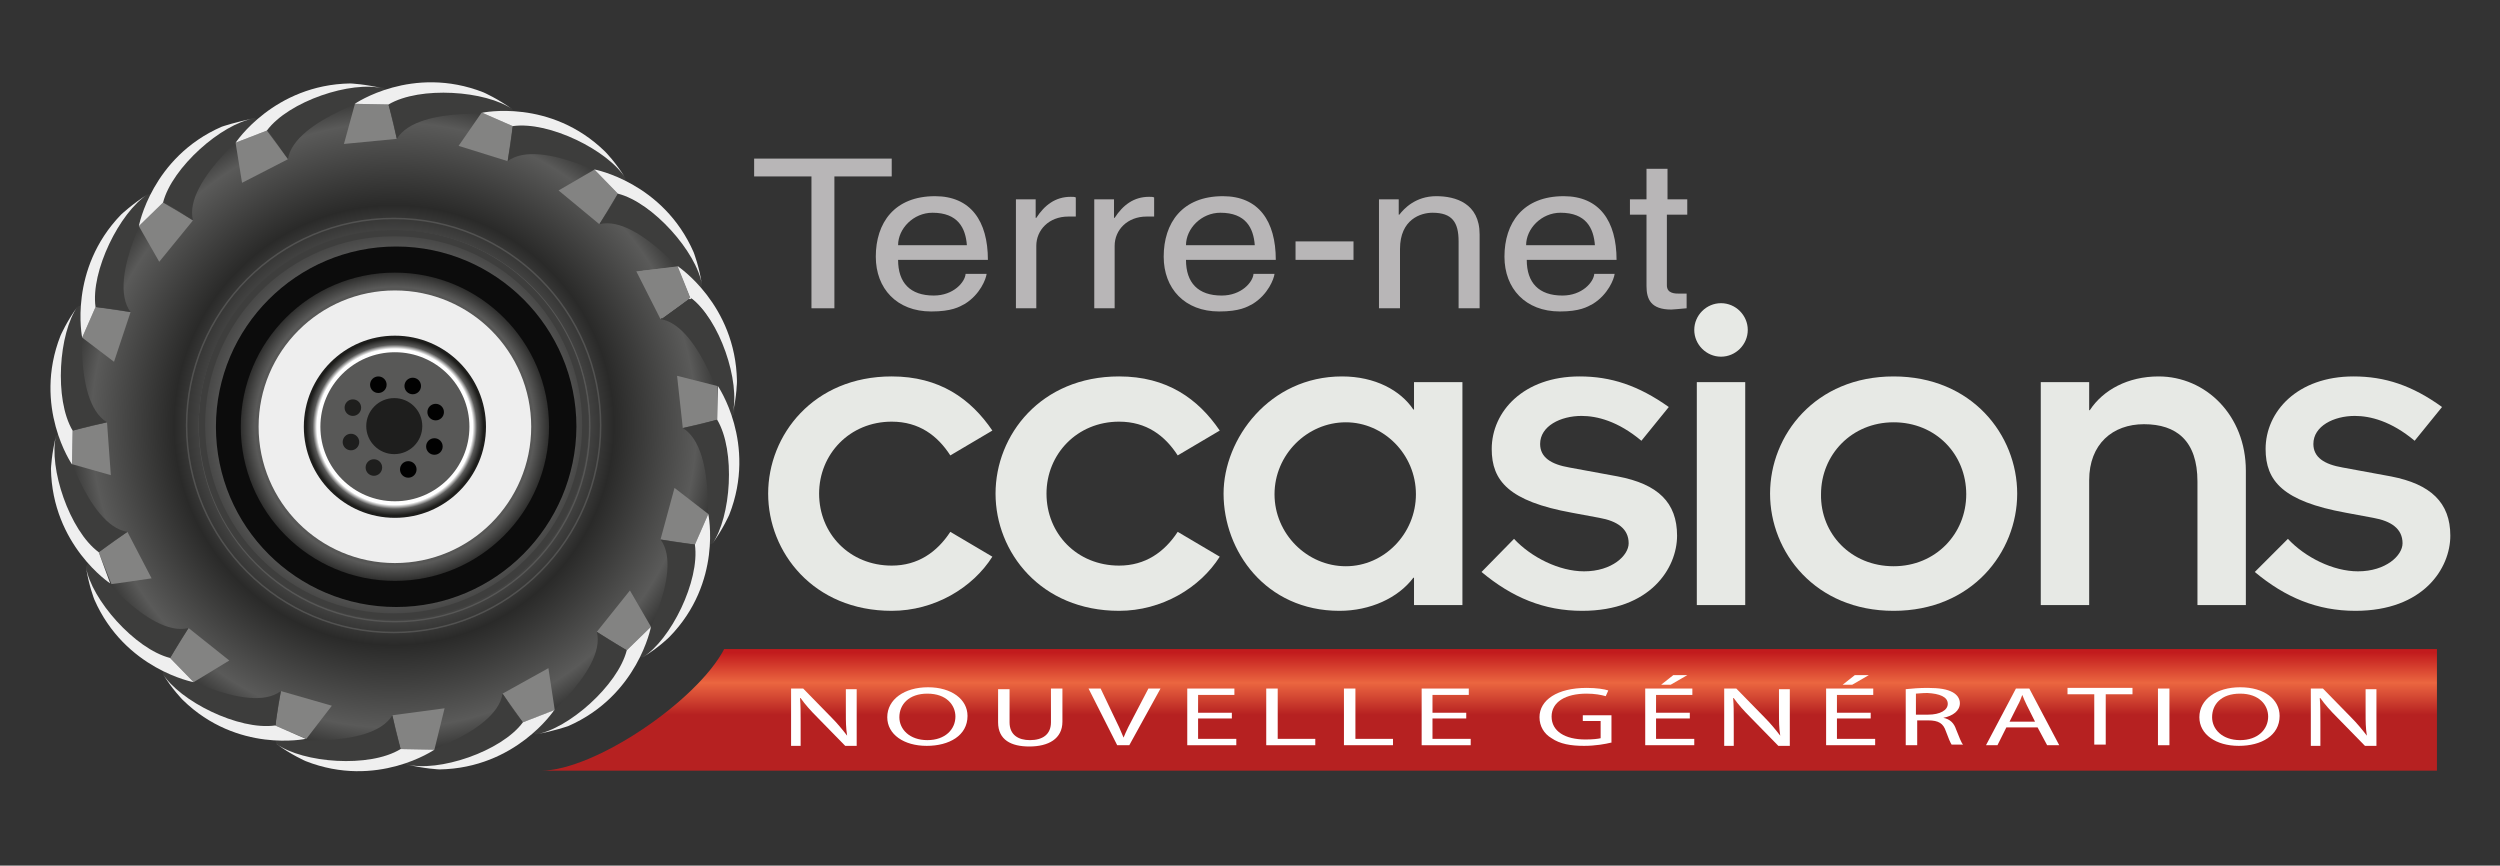 <?xml version="1.0" encoding="utf-8"?>
<!-- Generator: Adobe Illustrator 23.0.3, SVG Export Plug-In . SVG Version: 6.00 Build 0)  -->
<!DOCTYPE svg PUBLIC "-//W3C//DTD SVG 1.1//EN" "http://www.w3.org/Graphics/SVG/1.1/DTD/svg11.dtd">
<svg version="1.1" xmlns:x="http://ns.adobe.com/Extensibility/1.0/" xmlns:i="http://ns.adobe.com/AdobeIllustrator/10.0/" xmlns:graph="http://ns.adobe.com/Graphs/1.0/"
	 xmlns="http://www.w3.org/2000/svg" xmlns:xlink="http://www.w3.org/1999/xlink" x="0px" y="0px" width="392.5px" height="135.9px"
	 viewBox="0 0 392.5 135.9" style="enable-background:new 0 0 392.5 135.9;" xml:space="preserve">
<rect x="0" y="0" width="392.5" height="135.9" fill="#333333" stroke="none"/>
<style type="text/css">
	.st0{fill:#FFFFFF;}
	.st1{fill:#0C0C0C;}
	.st2{fill:#B8B6B7;}
	.st3{fill:url(#SVGID_1_);}
	.st4{fill:none;stroke:#525251;stroke-width:0.239;}
	.st5{fill:none;stroke:#575756;stroke-width:0.226;}
	.st6{fill:none;stroke:#3E3E3D;stroke-miterlimit:10;}
	.st7{fill:#E7E9E5;}
	.st8{fill:url(#SVGID_104_);}
	.st9{fill:url(#SVGID_105_);}
	.st10{fill:#EEEEEE;}
	.st11{fill:url(#SVGID_106_);}
	.st12{fill:#585857;}
	.st13{fill:#1E1E1D;}
	.st14{fill:#010101;}
</style>
<g id="Calque_2">
</g>
<g id="Calque_1">
	<circle class="st0" cx="62" cy="67.1" r="51.9"/>
	<circle class="st1" cx="62.1" cy="66.3" r="32.8"/>
	<g>
		<path class="st2" d="M118.5,24.9H140v2.8h-9v20.7h-3.6V27.7h-9V24.9z"/>
		<path class="st2" d="M154.9,43c-0.1,0.8-1,3.2-3.4,4.7c-0.9,0.5-2.1,1.2-5.3,1.2c-5.4,0-8.7-3.6-8.7-8.6c0-5.3,2.9-9.5,9.3-9.5
			c5.6,0,8.3,3.9,8.3,10H141c0,3.6,1.9,5.6,5.6,5.6c3.1,0,4.9-2.1,5-3.4H154.9z M151.8,38.5c-0.2-2.7-1.4-5.1-5.4-5.1
			c-3,0-5.4,2.5-5.4,5.1H151.8z"/>
		<path class="st2" d="M162.8,48.4h-3.3V31.3h3.1v2.9h0.1c1.3-2,3-3.3,5.4-3.3c0.4,0,0.6,0,0.8,0.1v3h-1.2c-3,0-5,2.1-5,4.6V48.4z"
			/>
		<path class="st2" d="M175.1,48.4h-3.3V31.3h3.1v2.9h0.1c1.3-2,3-3.3,5.4-3.3c0.4,0,0.6,0,0.8,0.1v3H180c-3,0-5,2.1-5,4.6V48.4z"/>
		<path class="st2" d="M200.1,43c-0.1,0.8-1,3.2-3.4,4.7c-0.9,0.5-2.1,1.2-5.3,1.2c-5.4,0-8.7-3.6-8.7-8.6c0-5.3,2.9-9.5,9.3-9.5
			c5.6,0,8.3,3.9,8.3,10h-14.1c0,3.6,1.9,5.6,5.6,5.6c3.1,0,4.9-2.1,5-3.4H200.1z M197,38.5c-0.2-2.7-1.4-5.1-5.4-5.1
			c-3,0-5.4,2.5-5.4,5.1H197z"/>
		<path class="st2" d="M212.5,40.8h-9.1v-2.9h9.1V40.8z"/>
		<path class="st2" d="M232.3,48.4h-3.3V37.9c0-3-1-4.5-4.1-4.5c-1.8,0-5.1,1-5.1,5.7v9.3h-3.3V31.3h3.1v2.4h0.1
			c0.7-0.9,2.5-2.9,5.8-2.9c3,0,6.8,1.1,6.8,6V48.4z"/>
		<path class="st2" d="M253.5,43c-0.1,0.8-1,3.2-3.4,4.7c-0.9,0.5-2.1,1.2-5.2,1.2c-5.4,0-8.7-3.6-8.7-8.6c0-5.3,2.9-9.5,9.3-9.5
			c5.6,0,8.3,3.9,8.3,10h-14.1c0,3.6,1.9,5.6,5.6,5.6c3.1,0,4.9-2.1,5-3.4H253.5z M250.4,38.5c-0.2-2.7-1.4-5.1-5.4-5.1
			c-3,0-5.4,2.5-5.4,5.1H250.4z"/>
		<path class="st2" d="M261.7,33.7v11.1c0,1.3,1.3,1.3,2,1.3h1.1v2.3c-1.2,0.1-2.1,0.2-2.4,0.2c-3.2,0-3.9-1.6-3.9-3.7V33.7h-2.6
			v-2.4h2.6v-4.8h3.3v4.8h3.1v2.4H261.7z"/>
	</g>
	<g>
		<radialGradient id="SVGID_1_" cx="61.853" cy="66.764" r="52.377" gradientUnits="userSpaceOnUse">
			<stop  offset="0" style="stop-color:#FFFFFF"/>
			<stop  offset="0.659" style="stop-color:#2A2A29"/>
			<stop  offset="0.907" style="stop-color:#5A5A59"/>
			<stop  offset="1" style="stop-color:#2E2E2D"/>
		</radialGradient>
		<path class="st3" d="M61.8,14.4c-28.9,0-52.4,23.5-52.4,52.4c0,28.9,23.4,52.4,52.4,52.4c28.9,0,52.4-23.4,52.4-52.4
			C114.2,37.8,90.8,14.4,61.8,14.4z M62.2,95.3c-15.6,0-28.3-12.6-28.3-28.3c0-15.6,12.7-28.3,28.3-28.3c15.6,0,28.3,12.7,28.3,28.3
			C90.4,82.6,77.8,95.3,62.2,95.3z"/>
		<path class="st4" d="M94.3,66.8c0,17.9-14.5,32.5-32.5,32.5c-17.9,0-32.5-14.5-32.5-32.5c0-17.9,14.5-32.5,32.5-32.5
			C79.8,34.3,94.3,48.8,94.3,66.8z"/>
		<path class="st5" d="M92.6,66.9c0,16.9-13.7,30.7-30.6,30.7c-16.9,0-30.7-13.7-30.7-30.7c0-16.9,13.7-30.6,30.7-30.6
			C78.8,36.2,92.6,49.9,92.6,66.9z"/>
		<g>
			<g>
				<defs>
					<polygon id="SVGID_2_" points="106.3,41.9 106.2,41.9 99.9,42.6 103.7,50.1 108.2,46.9 106.3,41.9 					"/>
				</defs>
				<use xlink:href="#SVGID_2_"  style="overflow:visible;fill-rule:evenodd;clip-rule:evenodd;fill:#838382;"/>
				<clipPath id="SVGID_3_">
					<use xlink:href="#SVGID_2_"  style="overflow:visible;"/>
				</clipPath>
			</g>
			<g>
				<defs>
					<path id="SVGID_4_" d="M103.7,50.1c6.4,1,10.4,15.7,10.4,15.7l0.8-0.6c1.9-8.5-4.9-17.5-6.6-18.3
						C107.3,47.7,103.7,50.1,103.7,50.1z"/>
				</defs>
				<use xlink:href="#SVGID_4_"  style="overflow:visible;fill:#3D3D3C;"/>
				<clipPath id="SVGID_5_">
					<use xlink:href="#SVGID_4_"  style="overflow:visible;"/>
				</clipPath>
			</g>
			<g>
				<defs>
					<path id="SVGID_6_" d="M108.2,46.9c4.6,3.4,7.9,13.3,6.6,18.3c0.7-2.8,0.8-5.2,0.8-5.2c-0.2-12-9.3-18-9.3-18L108.2,46.9z"/>
				</defs>
				<use xlink:href="#SVGID_6_"  style="overflow:visible;fill:#EFEFEF;"/>
				<clipPath id="SVGID_7_">
					<use xlink:href="#SVGID_6_"  style="overflow:visible;"/>
				</clipPath>
			</g>
		</g>
		<g>
			<defs>
				<path id="SVGID_8_" d="M45.2,25c1-6.4,15.7-10.4,15.7-10.4l-0.6-0.8c-8.5-1.9-17.5,4.9-18.3,6.6C42.7,21.5,45.2,25,45.2,25z"/>
			</defs>
			<use xlink:href="#SVGID_8_"  style="overflow:visible;fill:#3D3D3C;"/>
			<clipPath id="SVGID_9_">
				<use xlink:href="#SVGID_8_"  style="overflow:visible;"/>
			</clipPath>
		</g>
		<g>
			<g>
				<defs>
					<polygon id="SVGID_10_" points="55.7,16.3 55.7,16.4 54,22.6 62.3,21.8 61,16.4 55.7,16.3 					"/>
				</defs>
				<use xlink:href="#SVGID_10_"  style="overflow:visible;fill-rule:evenodd;clip-rule:evenodd;fill:#838382;"/>
				<clipPath id="SVGID_11_">
					<use xlink:href="#SVGID_10_"  style="overflow:visible;"/>
				</clipPath>
			</g>
			<g>
				<defs>
					<path id="SVGID_12_" d="M62.3,21.8c3.4-5.6,18.5-3.6,18.5-3.6l-0.3-0.9c-7.1-4.9-18.1-2.1-19.5-0.8
						C61.4,17.6,62.3,21.8,62.3,21.8z"/>
				</defs>
				<use xlink:href="#SVGID_12_"  style="overflow:visible;fill:#3D3D3C;"/>
				<clipPath id="SVGID_13_">
					<use xlink:href="#SVGID_12_"  style="overflow:visible;"/>
				</clipPath>
			</g>
			<g>
				<defs>
					<path id="SVGID_14_" d="M61,16.4c4.9-2.9,15.3-2.2,19.5,0.8c-2.3-1.7-4.6-2.7-4.6-2.7c-11.2-4.4-20.2,1.8-20.2,1.8L61,16.4z"/>
				</defs>
				<use xlink:href="#SVGID_14_"  style="overflow:visible;fill:#EFEFEF;"/>
				<clipPath id="SVGID_15_">
					<use xlink:href="#SVGID_14_"  style="overflow:visible;"/>
				</clipPath>
			</g>
		</g>
		<g>
			<g>
				<defs>
					<polygon id="SVGID_16_" points="75.7,17.7 75.6,17.7 72,22.9 79.7,25.3 80.5,19.8 75.7,17.7 					"/>
				</defs>
				<use xlink:href="#SVGID_16_"  style="overflow:visible;fill-rule:evenodd;clip-rule:evenodd;fill:#838382;"/>
				<clipPath id="SVGID_17_">
					<use xlink:href="#SVGID_16_"  style="overflow:visible;"/>
				</clipPath>
			</g>
			<g>
				<defs>
					<path id="SVGID_18_" d="M79.7,25.3c5.2-3.9,18.4,3.8,18.4,3.8l0.1-1c-4.7-7.3-15.9-8.9-17.7-8.2C80.4,21.1,79.7,25.3,79.7,25.3
						z"/>
				</defs>
				<use xlink:href="#SVGID_18_"  style="overflow:visible;fill:#3D3D3C;"/>
				<clipPath id="SVGID_19_">
					<use xlink:href="#SVGID_18_"  style="overflow:visible;"/>
				</clipPath>
			</g>
			<g>
				<defs>
					<path id="SVGID_20_" d="M80.5,19.8c5.7-0.8,15,3.8,17.7,8.2c-1.5-2.5-3.2-4.2-3.2-4.2c-8.6-8.4-19.3-6.1-19.3-6.1L80.5,19.8z"
						/>
				</defs>
				<use xlink:href="#SVGID_20_"  style="overflow:visible;fill:#EFEFEF;"/>
				<clipPath id="SVGID_21_">
					<use xlink:href="#SVGID_20_"  style="overflow:visible;"/>
				</clipPath>
			</g>
		</g>
		<g>
			<g>
				<defs>
					<polygon id="SVGID_22_" points="93.3,26.6 93.2,26.7 87.7,29.9 94.1,35.2 97,30.4 93.3,26.6 					"/>
				</defs>
				<use xlink:href="#SVGID_22_"  style="overflow:visible;fill-rule:evenodd;clip-rule:evenodd;fill:#838382;"/>
				<clipPath id="SVGID_23_">
					<use xlink:href="#SVGID_22_"  style="overflow:visible;"/>
				</clipPath>
			</g>
			<g>
				<defs>
					<path id="SVGID_24_" d="M94.1,35.2c6.3-1.6,15.6,10.5,15.6,10.5l0.5-0.9c-1.6-8.5-11.3-14.2-13.2-14.3
						C96.4,31.6,94.1,35.2,94.1,35.2z"/>
				</defs>
				<use xlink:href="#SVGID_24_"  style="overflow:visible;fill:#3D3D3C;"/>
				<clipPath id="SVGID_25_">
					<use xlink:href="#SVGID_24_"  style="overflow:visible;"/>
				</clipPath>
			</g>
			<g>
				<defs>
					<path id="SVGID_26_" d="M97,30.4c5.5,1.4,12.4,9.2,13.2,14.3c-0.4-2.8-1.3-5.1-1.3-5.1c-4.8-11-15.6-13-15.6-13L97,30.4z"/>
				</defs>
				<use xlink:href="#SVGID_26_"  style="overflow:visible;fill:#EFEFEF;"/>
				<clipPath id="SVGID_27_">
					<use xlink:href="#SVGID_26_"  style="overflow:visible;"/>
				</clipPath>
			</g>
		</g>
		<g>
			<g>
				<defs>
					<polygon id="SVGID_28_" points="106.5,41.8 106.5,41.8 100.9,42.5 104,50 108.4,46.7 106.5,41.8 					"/>
				</defs>
				<use xlink:href="#SVGID_28_"  style="overflow:visible;fill-rule:evenodd;clip-rule:evenodd;fill:#838382;"/>
				<clipPath id="SVGID_29_">
					<use xlink:href="#SVGID_28_"  style="overflow:visible;"/>
				</clipPath>
			</g>
			<g>
				<defs>
					<path id="SVGID_30_" d="M104,50c6.5,1,10.4,15.7,10.4,15.7l0.8-0.6c1.8-8.5-4.9-17.5-6.6-18.3C107.5,47.5,104,50,104,50z"/>
				</defs>
				<use xlink:href="#SVGID_30_"  style="overflow:visible;fill:#3D3D3C;"/>
				<clipPath id="SVGID_31_">
					<use xlink:href="#SVGID_30_"  style="overflow:visible;"/>
				</clipPath>
			</g>
			<g>
				<defs>
					<path id="SVGID_32_" d="M108.4,46.7c4.6,3.4,7.9,13.3,6.6,18.3c0.7-2.8,0.7-5.2,0.7-5.2c-0.2-12-9.3-18-9.3-18L108.4,46.7z"/>
				</defs>
				<use xlink:href="#SVGID_32_"  style="overflow:visible;fill:#EFEFEF;"/>
				<clipPath id="SVGID_33_">
					<use xlink:href="#SVGID_32_"  style="overflow:visible;"/>
				</clipPath>
			</g>
		</g>
		<g>
			<g>
				<defs>
					<polygon id="SVGID_34_" points="112.6,60.6 112.6,60.6 106.3,59 107.2,67.2 112.6,65.9 112.6,60.6 					"/>
				</defs>
				<use xlink:href="#SVGID_34_"  style="overflow:visible;fill-rule:evenodd;clip-rule:evenodd;fill:#838382;"/>
				<clipPath id="SVGID_35_">
					<use xlink:href="#SVGID_34_"  style="overflow:visible;"/>
				</clipPath>
			</g>
			<g>
				<defs>
					<path id="SVGID_36_" d="M107.2,67.2c5.6,3.4,3.6,18.5,3.6,18.5l0.9-0.3c4.9-7.1,2.1-18.1,0.8-19.5
						C111.4,66.3,107.2,67.2,107.2,67.2z"/>
				</defs>
				<use xlink:href="#SVGID_36_"  style="overflow:visible;fill:#3D3D3C;"/>
				<clipPath id="SVGID_37_">
					<use xlink:href="#SVGID_36_"  style="overflow:visible;"/>
				</clipPath>
			</g>
			<g>
				<defs>
					<path id="SVGID_38_" d="M112.6,65.9c2.9,4.9,2.2,15.3-0.8,19.5c1.7-2.3,2.7-4.6,2.7-4.6c4.4-11.2-1.8-20.2-1.8-20.2L112.6,65.9
						z"/>
				</defs>
				<use xlink:href="#SVGID_38_"  style="overflow:visible;fill:#EFEFEF;"/>
				<clipPath id="SVGID_39_">
					<use xlink:href="#SVGID_38_"  style="overflow:visible;"/>
				</clipPath>
			</g>
		</g>
		<g>
			<g>
				<defs>
					<polygon id="SVGID_40_" points="111.2,80.7 111.2,80.7 105.9,76.6 103.7,84.7 109.1,85.5 111.2,80.7 					"/>
				</defs>
				<use xlink:href="#SVGID_40_"  style="overflow:visible;fill-rule:evenodd;clip-rule:evenodd;fill:#838382;"/>
				<clipPath id="SVGID_41_">
					<use xlink:href="#SVGID_40_"  style="overflow:visible;"/>
				</clipPath>
			</g>
			<g>
				<defs>
					<path id="SVGID_42_" d="M103.7,84.7c3.9,5.2-3.8,18.4-3.8,18.4l1,0.1c7.3-4.7,8.9-15.9,8.2-17.7
						C107.9,85.4,103.7,84.7,103.7,84.7z"/>
				</defs>
				<use xlink:href="#SVGID_42_"  style="overflow:visible;fill:#3D3D3C;"/>
				<clipPath id="SVGID_43_">
					<use xlink:href="#SVGID_42_"  style="overflow:visible;"/>
				</clipPath>
			</g>
			<g>
				<defs>
					<path id="SVGID_44_" d="M109.1,85.5c0.8,5.7-3.8,15-8.2,17.7c2.5-1.5,4.2-3.2,4.2-3.2c8.4-8.6,6.1-19.3,6.1-19.3L109.1,85.5z"
						/>
				</defs>
				<use xlink:href="#SVGID_44_"  style="overflow:visible;fill:#EFEFEF;"/>
				<clipPath id="SVGID_45_">
					<use xlink:href="#SVGID_44_"  style="overflow:visible;"/>
				</clipPath>
			</g>
		</g>
		<g>
			<g>
				<defs>
					<polygon id="SVGID_46_" points="102.2,98.4 102.2,98.4 98.9,92.7 93.7,99.2 98.4,102.1 102.2,98.4 					"/>
				</defs>
				<use xlink:href="#SVGID_46_"  style="overflow:visible;fill-rule:evenodd;clip-rule:evenodd;fill:#838382;"/>
				<clipPath id="SVGID_47_">
					<use xlink:href="#SVGID_46_"  style="overflow:visible;"/>
				</clipPath>
			</g>
			<g>
				<defs>
					<path id="SVGID_48_" d="M93.7,99.2c1.6,6.3-10.5,15.6-10.5,15.6l0.9,0.5c8.5-1.6,14.2-11.3,14.3-13.2
						C97.3,101.5,93.7,99.2,93.7,99.2z"/>
				</defs>
				<use xlink:href="#SVGID_48_"  style="overflow:visible;fill:#3D3D3C;"/>
				<clipPath id="SVGID_49_">
					<use xlink:href="#SVGID_48_"  style="overflow:visible;"/>
				</clipPath>
			</g>
			<g>
				<defs>
					<path id="SVGID_50_" d="M98.4,102.1c-1.4,5.5-9.2,12.4-14.3,13.2c2.8-0.5,5.1-1.3,5.1-1.3c11-4.8,13-15.6,13-15.6L98.4,102.1z"
						/>
				</defs>
				<use xlink:href="#SVGID_50_"  style="overflow:visible;fill:#EFEFEF;"/>
				<clipPath id="SVGID_51_">
					<use xlink:href="#SVGID_50_"  style="overflow:visible;"/>
				</clipPath>
			</g>
		</g>
		<g>
			<g>
				<defs>
					<polygon id="SVGID_52_" points="87.1,111.5 87.1,111.5 86.1,104.9 78.9,108.9 82.1,113.4 87.1,111.5 					"/>
				</defs>
				<use xlink:href="#SVGID_52_"  style="overflow:visible;fill-rule:evenodd;clip-rule:evenodd;fill:#838382;"/>
				<clipPath id="SVGID_53_">
					<use xlink:href="#SVGID_52_"  style="overflow:visible;"/>
				</clipPath>
			</g>
			<g>
				<defs>
					<path id="SVGID_54_" d="M78.9,108.9c-1,6.5-15.7,10.4-15.7,10.4l0.6,0.8c8.5,1.9,17.5-4.9,18.3-6.6
						C81.3,112.5,78.9,108.9,78.9,108.9z"/>
				</defs>
				<use xlink:href="#SVGID_54_"  style="overflow:visible;fill:#3D3D3C;"/>
				<clipPath id="SVGID_55_">
					<use xlink:href="#SVGID_54_"  style="overflow:visible;"/>
				</clipPath>
			</g>
			<g>
				<defs>
					<path id="SVGID_56_" d="M82.1,113.4c-3.4,4.6-13.3,7.9-18.3,6.6c2.8,0.7,5.2,0.8,5.2,0.8c12-0.2,18-9.3,18-9.3L82.1,113.4z"/>
				</defs>
				<use xlink:href="#SVGID_56_"  style="overflow:visible;fill:#EFEFEF;"/>
				<clipPath id="SVGID_57_">
					<use xlink:href="#SVGID_56_"  style="overflow:visible;"/>
				</clipPath>
			</g>
		</g>
		<g>
			<g>
				<defs>
					<polygon id="SVGID_58_" points="68.2,117.7 68.2,117.7 69.8,111.2 61.6,112.3 62.9,117.6 68.2,117.7 					"/>
				</defs>
				<use xlink:href="#SVGID_58_"  style="overflow:visible;fill-rule:evenodd;clip-rule:evenodd;fill:#838382;"/>
				<clipPath id="SVGID_59_">
					<use xlink:href="#SVGID_58_"  style="overflow:visible;"/>
				</clipPath>
			</g>
			<g>
				<defs>
					<path id="SVGID_60_" d="M61.6,112.3c-3.4,5.6-18.5,3.6-18.5,3.6l0.3,0.9c7.1,4.9,18.1,2.1,19.5,0.8
						C62.5,116.4,61.6,112.3,61.6,112.3z"/>
				</defs>
				<use xlink:href="#SVGID_60_"  style="overflow:visible;fill:#3D3D3C;"/>
				<clipPath id="SVGID_61_">
					<use xlink:href="#SVGID_60_"  style="overflow:visible;"/>
				</clipPath>
			</g>
			<g>
				<defs>
					<path id="SVGID_62_" d="M62.9,117.6c-4.9,3-15.3,2.2-19.5-0.8c2.3,1.7,4.6,2.7,4.6,2.7c11.2,4.4,20.2-1.8,20.2-1.8L62.9,117.6z
						"/>
				</defs>
				<use xlink:href="#SVGID_62_"  style="overflow:visible;fill:#EFEFEF;"/>
				<clipPath id="SVGID_63_">
					<use xlink:href="#SVGID_62_"  style="overflow:visible;"/>
				</clipPath>
			</g>
		</g>
		<g>
			<g>
				<defs>
					<polygon id="SVGID_64_" points="48.1,116 48.1,116 52.1,110.8 44.1,108.5 43.2,113.9 48.1,116 					"/>
				</defs>
				<use xlink:href="#SVGID_64_"  style="overflow:visible;fill-rule:evenodd;clip-rule:evenodd;fill:#838382;"/>
				<clipPath id="SVGID_65_">
					<use xlink:href="#SVGID_64_"  style="overflow:visible;"/>
				</clipPath>
			</g>
			<g>
				<defs>
					<path id="SVGID_66_" d="M44.1,108.5c-5.2,3.9-18.4-3.8-18.4-3.8l-0.1,1c4.7,7.3,15.9,8.9,17.7,8.2
						C43.3,112.7,44.1,108.5,44.1,108.5z"/>
				</defs>
				<use xlink:href="#SVGID_66_"  style="overflow:visible;fill:#3D3D3C;"/>
				<clipPath id="SVGID_67_">
					<use xlink:href="#SVGID_66_"  style="overflow:visible;"/>
				</clipPath>
			</g>
			<g>
				<defs>
					<path id="SVGID_68_" d="M43.2,113.9c-5.7,0.8-15-3.8-17.7-8.2c1.5,2.5,3.2,4.2,3.2,4.2c8.6,8.4,19.3,6.1,19.3,6.1L43.2,113.9z"
						/>
				</defs>
				<use xlink:href="#SVGID_68_"  style="overflow:visible;fill:#EFEFEF;"/>
				<clipPath id="SVGID_69_">
					<use xlink:href="#SVGID_68_"  style="overflow:visible;"/>
				</clipPath>
			</g>
		</g>
		<g>
			<g>
				<defs>
					<polygon id="SVGID_70_" points="30.4,107.1 30.4,107.1 36,103.7 29.6,98.6 26.7,103.3 30.4,107.1 					"/>
				</defs>
				<use xlink:href="#SVGID_70_"  style="overflow:visible;fill-rule:evenodd;clip-rule:evenodd;fill:#838382;"/>
				<clipPath id="SVGID_71_">
					<use xlink:href="#SVGID_70_"  style="overflow:visible;"/>
				</clipPath>
			</g>
			<g>
				<defs>
					<path id="SVGID_72_" d="M29.6,98.6C23.3,100.2,14,88.1,14,88.1L13.5,89c1.6,8.5,11.3,14.2,13.2,14.3
						C27.3,102.2,29.6,98.6,29.6,98.6z"/>
				</defs>
				<use xlink:href="#SVGID_72_"  style="overflow:visible;fill:#3D3D3C;"/>
				<clipPath id="SVGID_73_">
					<use xlink:href="#SVGID_72_"  style="overflow:visible;"/>
				</clipPath>
			</g>
			<g>
				<defs>
					<path id="SVGID_74_" d="M26.7,103.3c-5.5-1.4-12.4-9.2-13.2-14.3c0.4,2.8,1.3,5.1,1.3,5.1c4.8,11,15.6,13,15.6,13L26.7,103.3z"
						/>
				</defs>
				<use xlink:href="#SVGID_74_"  style="overflow:visible;fill:#EFEFEF;"/>
				<clipPath id="SVGID_75_">
					<use xlink:href="#SVGID_74_"  style="overflow:visible;"/>
				</clipPath>
			</g>
		</g>
		<g>
			<g>
				<defs>
					<polygon id="SVGID_76_" points="17.5,91.7 18.3,91.6 23.8,90.8 20,83.5 15.5,86.7 17.5,91.7 					"/>
				</defs>
				<use xlink:href="#SVGID_76_"  style="overflow:visible;fill-rule:evenodd;clip-rule:evenodd;fill:#838382;"/>
				<clipPath id="SVGID_77_">
					<use xlink:href="#SVGID_76_"  style="overflow:visible;"/>
				</clipPath>
			</g>
			<g>
				<defs>
					<path id="SVGID_78_" d="M20,83.5c-6.4-1-10.4-15.7-10.4-15.7l-0.8,0.6c-1.9,8.5,4.9,17.5,6.7,18.3C16.5,85.9,20,83.5,20,83.5z"
						/>
				</defs>
				<use xlink:href="#SVGID_78_"  style="overflow:visible;fill:#3D3D3C;"/>
				<clipPath id="SVGID_79_">
					<use xlink:href="#SVGID_78_"  style="overflow:visible;"/>
				</clipPath>
			</g>
			<g>
				<defs>
					<path id="SVGID_80_" d="M15.5,86.7c-4.6-3.4-7.9-13.3-6.7-18.3c-0.7,2.8-0.8,5.2-0.8,5.2c0.2,12,9.3,18,9.3,18L15.5,86.7z"/>
				</defs>
				<use xlink:href="#SVGID_80_"  style="overflow:visible;fill:#EFEFEF;"/>
				<clipPath id="SVGID_81_">
					<use xlink:href="#SVGID_80_"  style="overflow:visible;"/>
				</clipPath>
			</g>
		</g>
		<g>
			<g>
				<defs>
					<polygon id="SVGID_82_" points="11.3,72.9 11.4,72.9 17.4,74.6 16.8,66.3 11.4,67.6 11.3,72.9 					"/>
				</defs>
				<use xlink:href="#SVGID_82_"  style="overflow:visible;fill-rule:evenodd;clip-rule:evenodd;fill:#838382;"/>
				<clipPath id="SVGID_83_">
					<use xlink:href="#SVGID_82_"  style="overflow:visible;"/>
				</clipPath>
			</g>
			<g>
				<defs>
					<path id="SVGID_84_" d="M16.8,66.3c-5.6-3.4-3.6-18.5-3.6-18.5l-0.9,0.3c-4.9,7.1-2.1,18.1-0.8,19.5
						C12.6,67.2,16.8,66.3,16.8,66.3z"/>
				</defs>
				<use xlink:href="#SVGID_84_"  style="overflow:visible;fill:#3D3D3C;"/>
				<clipPath id="SVGID_85_">
					<use xlink:href="#SVGID_84_"  style="overflow:visible;"/>
				</clipPath>
			</g>
			<g>
				<defs>
					<path id="SVGID_86_" d="M11.4,67.6c-2.9-4.9-2.2-15.3,0.8-19.5c-1.7,2.3-2.7,4.6-2.7,4.6c-4.4,11.2,1.8,20.2,1.8,20.2
						L11.4,67.6z"/>
				</defs>
				<use xlink:href="#SVGID_86_"  style="overflow:visible;fill:#EFEFEF;"/>
				<clipPath id="SVGID_87_">
					<use xlink:href="#SVGID_86_"  style="overflow:visible;"/>
				</clipPath>
			</g>
		</g>
		<g>
			<g>
				<defs>
					<polygon id="SVGID_88_" points="12.9,53 12.9,53 17.9,56.8 20.5,49 15,48.2 12.9,53 					"/>
				</defs>
				<use xlink:href="#SVGID_88_"  style="overflow:visible;fill-rule:evenodd;clip-rule:evenodd;fill:#838382;"/>
				<clipPath id="SVGID_89_">
					<use xlink:href="#SVGID_88_"  style="overflow:visible;"/>
				</clipPath>
			</g>
			<g>
				<defs>
					<path id="SVGID_90_" d="M20.5,49c-3.9-5.3,3.8-18.4,3.8-18.4l-1-0.1C16,35.2,14.4,46.4,15,48.2C16.3,48.3,20.5,49,20.5,49z"/>
				</defs>
				<use xlink:href="#SVGID_90_"  style="overflow:visible;fill:#3D3D3C;"/>
				<clipPath id="SVGID_91_">
					<use xlink:href="#SVGID_90_"  style="overflow:visible;"/>
				</clipPath>
			</g>
			<g>
				<defs>
					<path id="SVGID_92_" d="M15,48.2c-0.8-5.6,3.8-14.9,8.2-17.7C20.8,32,19,33.7,19,33.7C10.7,42.3,12.9,53,12.9,53L15,48.2z"/>
				</defs>
				<use xlink:href="#SVGID_92_"  style="overflow:visible;fill:#EFEFEF;"/>
				<clipPath id="SVGID_93_">
					<use xlink:href="#SVGID_92_"  style="overflow:visible;"/>
				</clipPath>
			</g>
		</g>
		<g>
			<g>
				<defs>
					<polygon id="SVGID_94_" points="21.8,35.5 21.8,35.5 25,41.1 30.3,34.6 25.6,31.8 21.8,35.5 					"/>
				</defs>
				<use xlink:href="#SVGID_94_"  style="overflow:visible;fill-rule:evenodd;clip-rule:evenodd;fill:#838382;"/>
				<clipPath id="SVGID_95_">
					<use xlink:href="#SVGID_94_"  style="overflow:visible;"/>
				</clipPath>
			</g>
			<g>
				<defs>
					<path id="SVGID_96_" d="M30.3,34.6C28.7,28.3,40.8,19,40.8,19l-0.9-0.5c-8.5,1.6-14.2,11.3-14.3,13.2
						C26.7,32.3,30.3,34.6,30.3,34.6z"/>
				</defs>
				<use xlink:href="#SVGID_96_"  style="overflow:visible;fill:#3D3D3C;"/>
				<clipPath id="SVGID_97_">
					<use xlink:href="#SVGID_96_"  style="overflow:visible;"/>
				</clipPath>
			</g>
			<g>
				<defs>
					<path id="SVGID_98_" d="M25.6,31.8c1.4-5.5,9.2-12.4,14.3-13.2c-2.8,0.5-5.1,1.3-5.1,1.3c-11,4.8-13,15.6-13,15.6L25.6,31.8z"
						/>
				</defs>
				<use xlink:href="#SVGID_98_"  style="overflow:visible;fill:#EFEFEF;"/>
				<clipPath id="SVGID_99_">
					<use xlink:href="#SVGID_98_"  style="overflow:visible;"/>
				</clipPath>
			</g>
		</g>
		<g>
			<defs>
				<polygon id="SVGID_100_" points="37,22.4 37,22.5 38,28.7 45.2,25 41.9,20.5 37,22.4 				"/>
			</defs>
			<use xlink:href="#SVGID_100_"  style="overflow:visible;fill-rule:evenodd;clip-rule:evenodd;fill:#838382;"/>
			<clipPath id="SVGID_101_">
				<use xlink:href="#SVGID_100_"  style="overflow:visible;"/>
			</clipPath>
		</g>
		<g>
			<defs>
				<path id="SVGID_102_" d="M41.9,20.5c3.4-4.6,13.3-7.9,18.3-6.6c-2.8-0.7-5.2-0.8-5.2-0.8c-12,0.2-18,9.3-18,9.3L41.9,20.5z"/>
			</defs>
			<use xlink:href="#SVGID_102_"  style="overflow:visible;fill:#EFEFEF;"/>
			<clipPath id="SVGID_103_">
				<use xlink:href="#SVGID_102_"  style="overflow:visible;"/>
			</clipPath>
		</g>
		<path class="st6" d="M91.9,66.7c0,16.6-13.5,30.1-30.1,30.1c-16.6,0-30.1-13.5-30.1-30.1c0-16.6,13.5-30.1,30.1-30.1
			C78.4,36.5,91.9,50,91.9,66.7z"/>
	</g>
	<g>
		<g>
			<path class="st7" d="M149.2,71.5c-2-3.1-4.9-5.3-9.2-5.3c-6.6,0-11.4,5.1-11.4,11.3c0,6.3,4.8,11.3,11.4,11.3
				c4.1,0,7.1-2.1,9.2-5.3l6.6,3.9c-3.1,4.9-9.1,8.5-15.8,8.5c-12.3,0-19.4-9.2-19.4-18.4c0-9.2,7.1-18.4,19.4-18.4
				c7.5,0,12.4,3.5,15.8,8.5L149.2,71.5z"/>
			<path class="st7" d="M184.9,71.5c-2-3.1-4.9-5.3-9.2-5.3c-6.6,0-11.4,5.1-11.4,11.3c0,6.3,4.8,11.3,11.4,11.3
				c4.1,0,7.1-2.1,9.2-5.3l6.6,3.9c-3.1,4.9-9.1,8.5-15.8,8.5c-12.3,0-19.4-9.2-19.4-18.4c0-9.2,7.1-18.4,19.4-18.4
				c7.5,0,12.4,3.5,15.8,8.5L184.9,71.5z"/>
			<path class="st7" d="M222,90.7h-0.1c-2.4,3.2-6.8,5.2-11.6,5.2c-11.6,0-18.2-9.4-18.2-18.4c0-8.6,7.2-18.4,18.6-18.4
				c5.2,0,9.2,2.2,11.2,5.2h0.1V60h7.6v35H222V90.7z M211.3,88.9c6,0,11-5.1,11-11.3c0-6.3-5.1-11.3-11-11.3
				c-6.1,0-11.2,5.1-11.2,11.3C200.1,83.8,205.2,88.9,211.3,88.9z"/>
			<path class="st7" d="M237.7,84.6c2.7,2.9,7.1,5.1,11,5.1c4.4,0,7-2.5,7-4.4c0-2.3-1.8-3.5-4.6-4l-4.3-0.8
				c-9.9-1.8-12.6-5-12.6-10c0-5.9,5-11.4,13.8-11.4c4.9,0,9.2,1.4,14,4.8l-4.3,5.3c-3.7-3.1-7-3.9-9.4-3.9c-3.3,0-6.5,1.6-6.5,4.4
				c0,2.1,1.7,3.2,4.6,3.7l7.6,1.4c6.3,1.2,9.3,4.1,9.3,9.3c0,5.1-4.2,11.8-14.9,11.8c-6,0-11-2.1-15.8-6.1L237.7,84.6z"/>
			<path class="st7" d="M270.2,47.6c2.3,0,4.2,1.9,4.2,4.2c0,2.3-1.9,4.2-4.2,4.2c-2.3,0-4.2-1.9-4.2-4.2
				C266,49.5,267.9,47.6,270.2,47.6z M266.4,60h7.6v35h-7.6V60z"/>
			<path class="st7" d="M297.3,59.1c12.3,0,19.4,9.2,19.4,18.4c0,9.2-7.1,18.4-19.4,18.4s-19.4-9.2-19.4-18.4
				C277.9,68.3,285,59.1,297.3,59.1z M297.3,88.9c6.6,0,11.4-5.1,11.4-11.3c0-6.3-4.8-11.3-11.4-11.3c-6.6,0-11.4,5.1-11.4,11.3
				C285.8,83.8,290.6,88.9,297.3,88.9z"/>
			<path class="st7" d="M320.4,60h7.6v4.4h0.1c2.1-3.2,6-5.3,10.8-5.3c7.4,0,13.7,6.1,13.7,14.8V95h-7.6V75.6c0-6.4-3.3-9-8.4-9
				c-4.9,0-8.6,3.1-8.6,8.8V95h-7.6V60z"/>
			<path class="st7" d="M359.2,84.6c2.7,2.9,7.1,5.1,11,5.1c4.4,0,7-2.5,7-4.4c0-2.3-1.8-3.5-4.6-4l-4.3-0.8
				c-9.9-1.8-12.6-5-12.6-10c0-5.9,5-11.4,13.8-11.4c4.9,0,9.2,1.4,13.9,4.8l-4.3,5.3c-3.7-3.1-7-3.9-9.4-3.9
				c-3.3,0-6.5,1.6-6.5,4.4c0,2.1,1.7,3.2,4.6,3.7l7.6,1.4c6.2,1.2,9.3,4.1,9.3,9.3c0,5.1-4.2,11.8-14.9,11.8c-6,0-11-2.1-15.8-6.1
				L359.2,84.6z"/>
		</g>
	</g>
	<linearGradient id="SVGID_104_" gradientUnits="userSpaceOnUse" x1="233.705" y1="120.43" x2="233.705" y2="102.468">
		<stop  offset="0.457" style="stop-color:#B62121"/>
		<stop  offset="0.736" style="stop-color:#EB6640"/>
		<stop  offset="1" style="stop-color:#C21B1D"/>
	</linearGradient>
	<path class="st8" d="M382.6,121c0,0-297.9,0-297.7,0c8.4,0,24.5-10.9,28.8-19.1c0,0,268.9,0,268.9,0V121z"/>
	<g>
		<path class="st0" d="M124.2,117v-8.9h1.9l4.4,4.5c1,1,1.8,2,2.5,2.9l0,0c-0.2-1.2-0.2-2.3-0.2-3.6v-3.7h1.7v8.9h-1.8l-4.4-4.5
			c-1-1-1.9-2-2.6-3l-0.1,0c0.1,1.1,0.1,2.2,0.1,3.7v3.8H124.2z"/>
		<path class="st0" d="M151.9,112.4c0,3.1-2.9,4.7-6.4,4.7c-3.6,0-6.2-1.8-6.2-4.5c0-2.8,2.7-4.7,6.4-4.7
			C149.4,107.9,151.9,109.8,151.9,112.4z M141.2,112.6c0,1.9,1.6,3.6,4.4,3.6c2.8,0,4.4-1.7,4.4-3.7c0-1.8-1.4-3.6-4.4-3.6
			C142.7,108.9,141.2,110.6,141.2,112.6z"/>
		<path class="st0" d="M158.5,108.1v5.3c0,2,1.4,2.8,3.2,2.8c2,0,3.3-0.9,3.3-2.8v-5.3h1.8v5.2c0,2.7-2.2,3.9-5.2,3.9
			c-2.8,0-4.9-1-4.9-3.8v-5.2H158.5z"/>
		<path class="st0" d="M175.4,117l-4.5-8.9h1.9l2.1,4.4c0.6,1.2,1.1,2.3,1.5,3.3h0c0.4-1,1-2.2,1.6-3.3l2.3-4.4h1.9l-4.9,8.9H175.4z
			"/>
		<path class="st0" d="M193.4,112.8h-5.3v3.2h6v1h-7.7v-8.9h7.4v1h-5.7v2.8h5.3V112.8z"/>
		<path class="st0" d="M198.8,108.1h1.8v7.9h5.9v1h-7.7V108.1z"/>
		<path class="st0" d="M211,108.1h1.8v7.9h5.9v1H211V108.1z"/>
		<path class="st0" d="M230.2,112.8h-5.3v3.2h6v1h-7.7v-8.9h7.4v1h-5.7v2.8h5.3V112.8z"/>
		<path class="st0" d="M252.9,116.6c-0.8,0.2-2.4,0.5-4.2,0.5c-2.1,0-3.8-0.3-5.1-1.2c-1.2-0.7-1.9-1.9-1.9-3.3
			c0-2.7,2.8-4.6,7.4-4.6c1.6,0,2.8,0.2,3.4,0.4l-0.4,0.9c-0.7-0.2-1.7-0.4-3-0.4c-3.3,0-5.5,1.3-5.5,3.6c0,2.3,2.1,3.6,5.3,3.6
			c1.2,0,2-0.1,2.4-0.2v-2.7h-2.8v-0.9h4.5V116.6z"/>
		<path class="st0" d="M265.3,112.8h-5.3v3.2h6v1h-7.7v-8.9h7.4v1h-5.7v2.8h5.3V112.8z M264.9,106l-2.6,1.5h-1.5l1.9-1.5H264.9z"/>
		<path class="st0" d="M270.7,117v-8.9h1.9l4.4,4.5c1,1,1.8,2,2.5,2.9l0,0c-0.2-1.2-0.2-2.3-0.2-3.6v-3.7h1.7v8.9h-1.8l-4.4-4.5
			c-1-1-1.9-2-2.6-3l-0.1,0c0.1,1.1,0.1,2.2,0.1,3.7v3.8H270.7z"/>
		<path class="st0" d="M293.7,112.8h-5.3v3.2h6v1h-7.7v-8.9h7.4v1h-5.7v2.8h5.3V112.8z M293.4,106l-2.6,1.5h-1.5l1.9-1.5H293.4z"/>
		<path class="st0" d="M299.2,108.2c0.9-0.1,2.2-0.2,3.4-0.2c1.9,0,3.1,0.2,4,0.7c0.7,0.4,1.1,1,1.1,1.7c0,1.2-1.1,2-2.6,2.3v0
			c1.1,0.2,1.7,0.9,2,1.8c0.5,1.2,0.8,2.1,1.1,2.4h-1.8c-0.2-0.3-0.5-1-0.9-2.1c-0.4-1.2-1.1-1.7-2.8-1.7h-1.7v3.9h-1.8V108.2z
			 M300.9,112.2h1.8c1.9,0,3.1-0.7,3.1-1.7c0-1.1-1.3-1.6-3.2-1.7c-0.9,0-1.5,0.1-1.8,0.1V112.2z"/>
		<path class="st0" d="M315,114.2l-1.4,2.8h-1.8l4.7-8.9h2.1l4.7,8.9h-1.9l-1.5-2.8H315z M319.5,113.3l-1.3-2.6
			c-0.3-0.6-0.5-1.1-0.7-1.6h0c-0.2,0.5-0.4,1.1-0.7,1.6l-1.3,2.6H319.5z"/>
		<path class="st0" d="M328.8,109h-4.2v-1h10.2v1h-4.2v7.9h-1.8V109z"/>
		<path class="st0" d="M340.6,108.1v8.9h-1.8v-8.9H340.6z"/>
		<path class="st0" d="M357.9,112.4c0,3.1-2.9,4.7-6.4,4.7c-3.6,0-6.2-1.8-6.2-4.5c0-2.8,2.7-4.7,6.4-4.7
			C355.5,107.9,357.9,109.8,357.9,112.4z M347.3,112.6c0,1.9,1.6,3.6,4.4,3.6c2.8,0,4.4-1.7,4.4-3.7c0-1.8-1.4-3.6-4.4-3.6
			C348.7,108.9,347.3,110.6,347.3,112.6z"/>
		<path class="st0" d="M362.8,117v-8.9h1.9l4.4,4.5c1,1,1.8,2,2.5,2.9l0,0c-0.2-1.2-0.2-2.3-0.2-3.6v-3.7h1.7v8.9h-1.8l-4.4-4.5
			c-1-1-1.9-2-2.6-3l-0.1,0c0.1,1.1,0.1,2.2,0.1,3.7v3.8H362.8z"/>
	</g>
	<radialGradient id="SVGID_105_" cx="61.991" cy="67.016" r="24.225" gradientUnits="userSpaceOnUse">
		<stop  offset="0" style="stop-color:#FFFFFF"/>
		<stop  offset="0.659" style="stop-color:#2A2A29"/>
		<stop  offset="0.907" style="stop-color:#5A5A59"/>
		<stop  offset="1" style="stop-color:#2E2E2D"/>
	</radialGradient>
	<circle class="st9" cx="62" cy="67" r="24.2"/>
	<circle class="st10" cx="62" cy="67" r="21.4"/>
	<radialGradient id="SVGID_106_" cx="61.991" cy="67.016" r="14.254" gradientUnits="userSpaceOnUse">
		<stop  offset="0" style="stop-color:#FFFFFF"/>
		<stop  offset="0.858" style="stop-color:#FFFFFF"/>
		<stop  offset="0.905" style="stop-color:#5A5A59"/>
		<stop  offset="0.976" style="stop-color:#1D1D1B"/>
	</radialGradient>
	<circle class="st11" cx="62" cy="67" r="14.3"/>
	<circle class="st12" cx="62" cy="67" r="11.7"/>
	<circle class="st13" cx="61.9" cy="66.9" r="4.4"/>
	<circle class="st14" cx="64.8" cy="60.6" r="1.3"/>
	<circle class="st13" cx="58.7" cy="73.4" r="1.3"/>
	<circle class="st14" cx="68.2" cy="70.1" r="1.3"/>
	<circle class="st13" cx="55.4" cy="64" r="1.3"/>
	<circle class="st14" cx="68.4" cy="64.7" r="1.3"/>
	<circle class="st13" cx="55.1" cy="69.4" r="1.3"/>
	<circle class="st14" cx="64.1" cy="73.7" r="1.3"/>
	<circle class="st14" cx="59.4" cy="60.4" r="1.3"/>
</g>
</svg>
